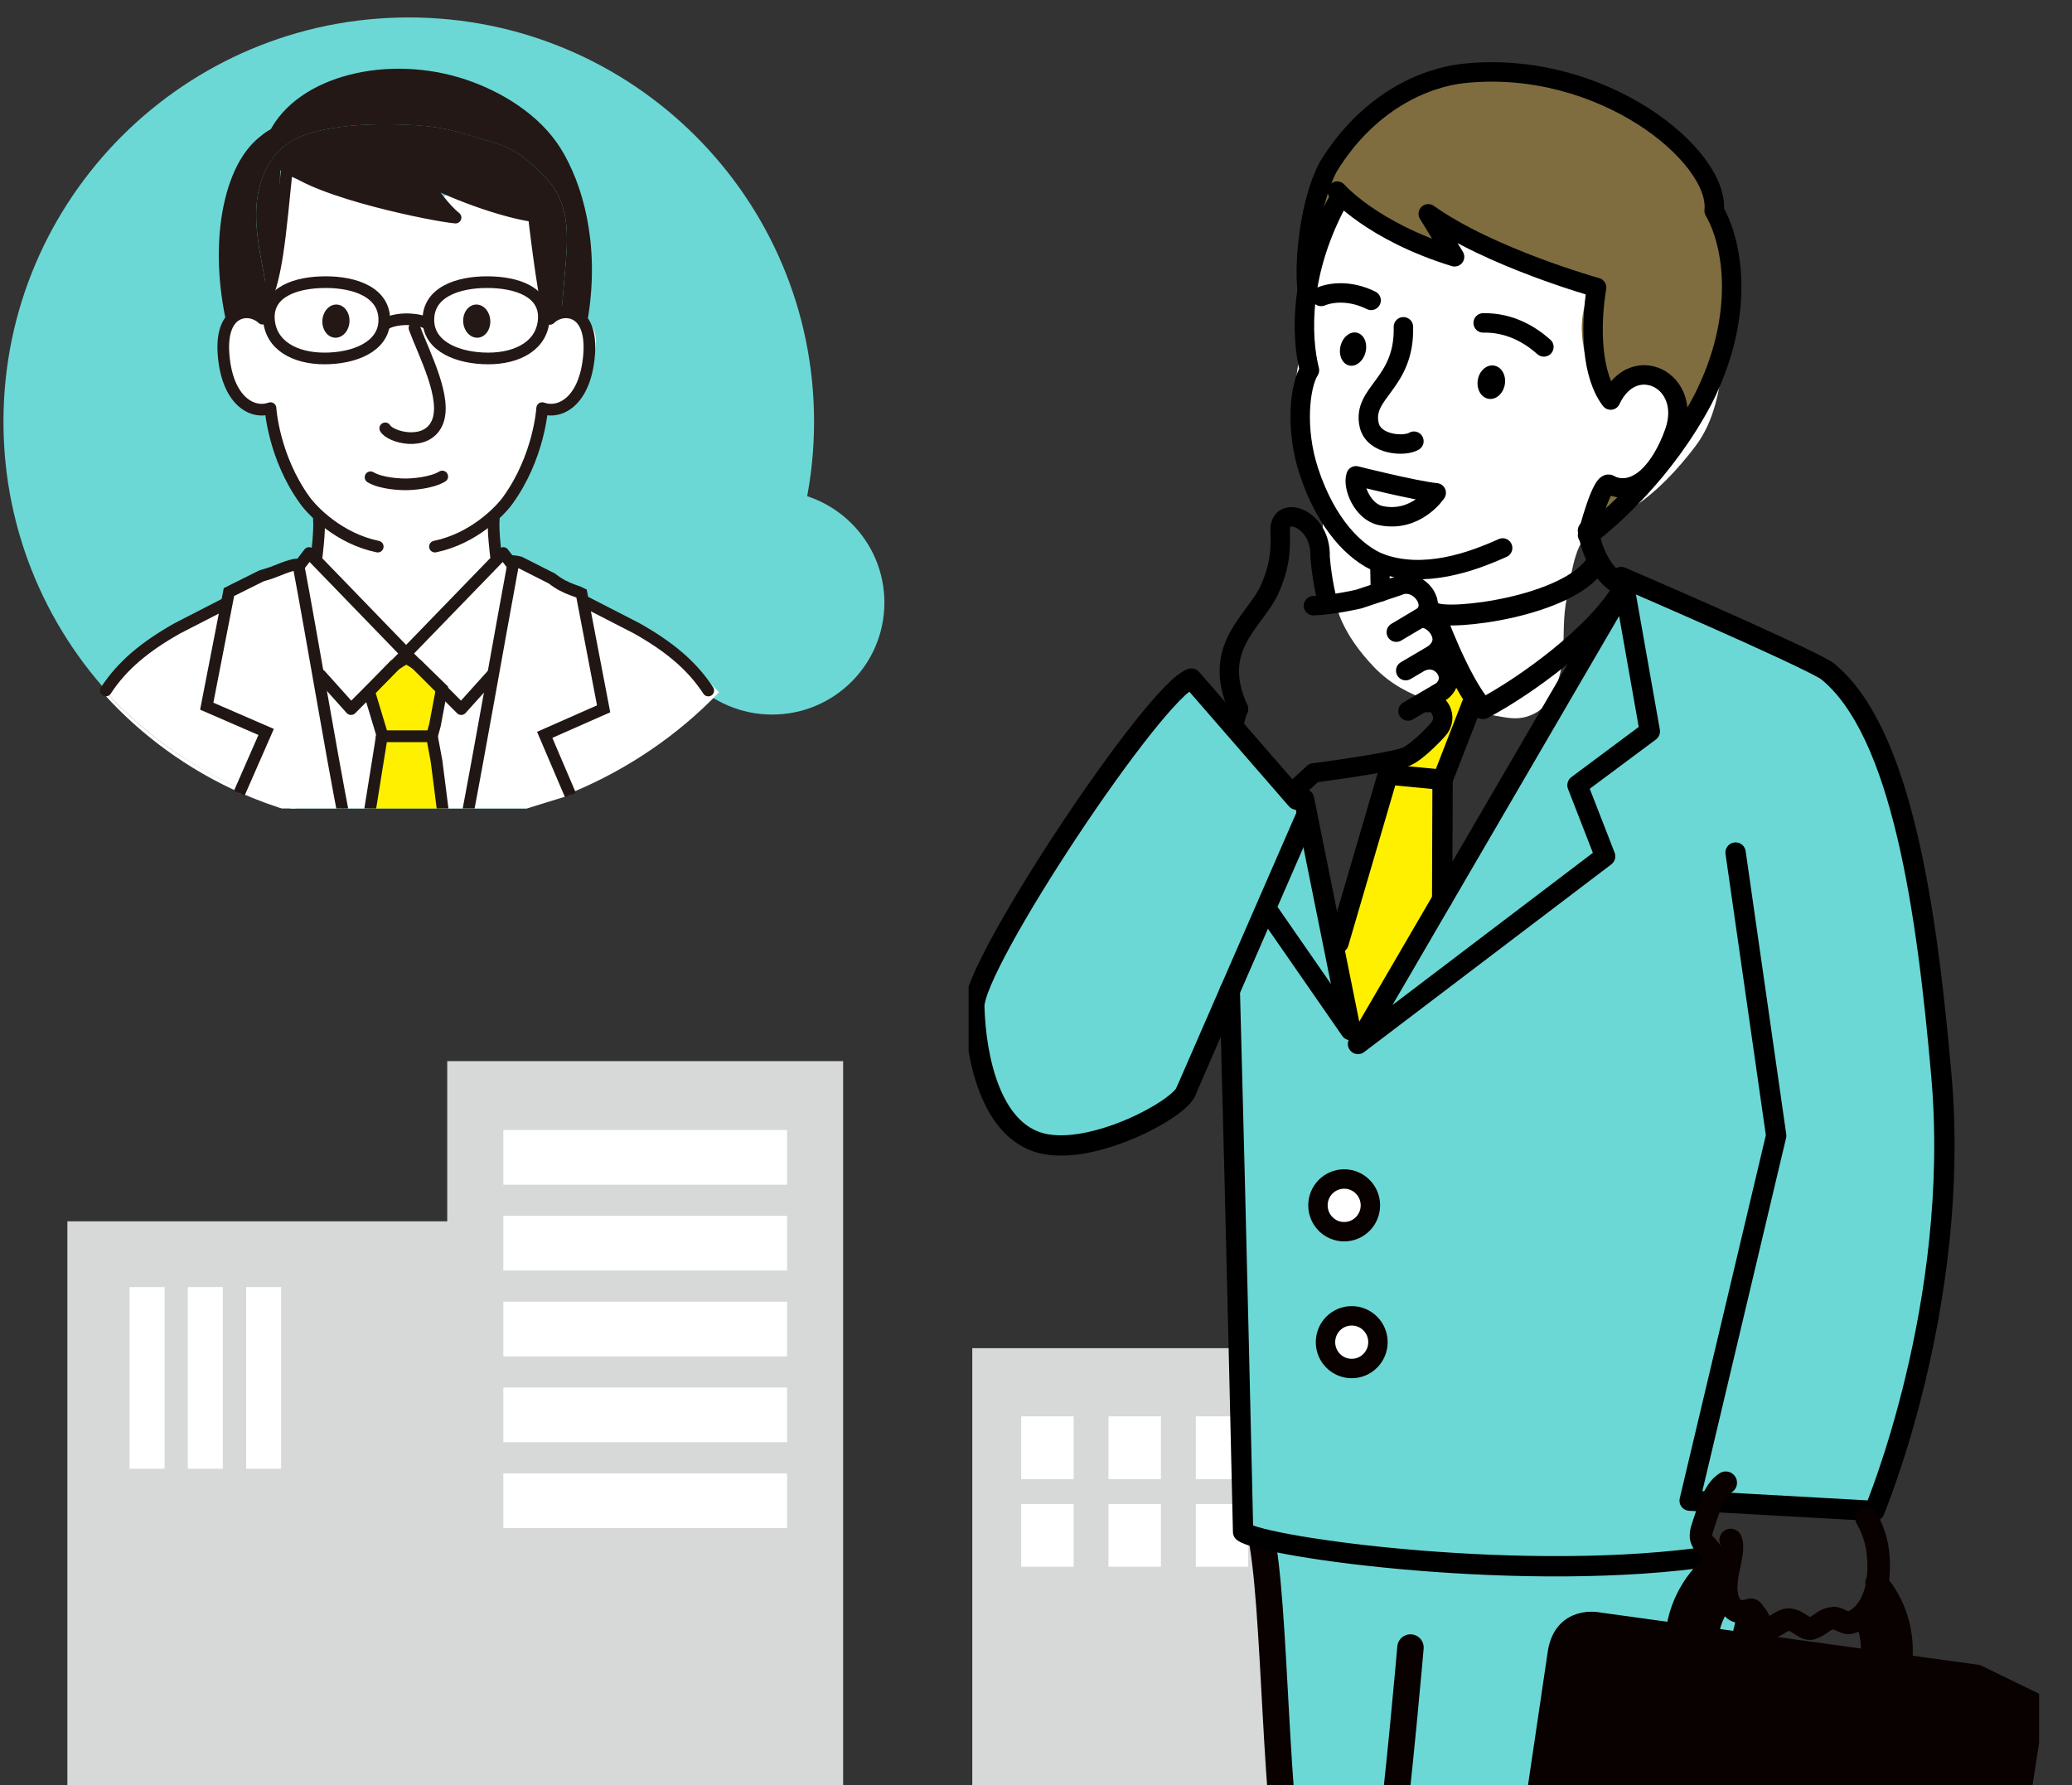 <svg fill="none" height="212" viewBox="0 0 246 212" width="246" xmlns="http://www.w3.org/2000/svg" xmlns:xlink="http://www.w3.org/1999/xlink"><rect x="0" y="0" width="246" height="212" fill="#333333" stroke="none"/><clipPath id="a"><path d="m115 2h131v210h-131z"/></clipPath><clipPath id="b"><path d="m115 2h127.09v265.935h-127.09z"/></clipPath><clipPath id="c"><path d="m0 0h105v96h-105z"/></clipPath><path d="m58.21 145.022h-50.21v66.978h50.21z" fill="#d7d8d8"/><path d="m100.102 126h-47.003v86h47.003z" fill="#d7d8d8"/><path d="m19.538 152.831h-4.155v21.569h4.155z" fill="#fff"/><path d="m26.455 152.831h-4.155v21.569h4.155z" fill="#fff"/><path d="m33.38 152.831h-4.155v21.569h4.155z" fill="#fff"/><path d="m154 160.084h-38.566v51.916h38.566z" fill="#d7d8d8"/><g fill="#fff"><path d="m127.469 168.179h-6.224v7.451h6.224z"/><path d="m137.833 168.179h-6.224v7.451h6.224z"/><path d="m148.197 168.179h-6.224v7.451h6.224z"/><path d="m127.469 178.59h-6.224v7.452h6.224z"/><path d="m137.833 178.59h-6.224v7.452h6.224z"/><path d="m148.197 178.59h-6.224v7.452h6.224z"/><path d="m93.449 134.182h-33.689v6.491h33.689z"/><path d="m93.449 144.371h-33.689v6.492h33.689z"/><path d="m93.449 154.569h-33.689v6.491h33.689z"/><path d="m93.449 164.758h-33.689v6.492h33.689z"/><path d="m93.449 174.956h-33.689v6.491h33.689z"/></g><g clip-path="url(#a)"><g clip-path="url(#b)"><path d="m180.953 12.972c-2.544-.503-5.045-.772-7.462-1.614-2.171-.757-4.665.495-6.786.977-1.466.333-2.657.998-3.819 1.982-1.473 1.239-3.143 2.952-3.643 4.863-.825 3.179-1.565 6.3-2.34 9.5-.387 1.607-.218 3.129-.521 4.736-.233 1.253-.698 2.478-.937 3.731-.303 1.621-.67 3.129-1.043 4.743-.81 3.476-.768 7.1-.43 10.633.282 2.909 2.621 4.658 3.072 7.412.148.92.021 1.805-.014 2.74-.077 2.11.402 4.028.944 6.031.402 1.451.515 2.994 1.057 4.403.881 2.279 2.467 4.41 4.151 6.152 3.671 3.794 8.871 4.778 13.867 5.635 1.98.34 3.368.779 5.236-.227 2.142-1.154 3.128-4.509 3.276-6.838.155-2.357-.021-4.53.472-6.895.402-1.925.839-6.13 2.438-7.397.712-.559 1.818-.779 2.6-1.281 1.008-.644 1.924-1.423 2.925-2.081 2.797-1.855 5.214-4.46 7.258-7.143 2.353-3.094 2.91-6.824 3.417-10.576.43-3.178.035-6.343-1.156-9.351-.93-2.357-2.015-4.58-3.332-6.746-.754-1.239-1.367-2.301-2.284-3.419-4.347-5.309-10.259-8.643-16.946-9.967z" fill="#fff"/><path d="m151.104 171.688c11.824-1.592.028 8.07 0 11.971-.176 24.188 3.545 35.047 2.819 42.608l9.541 13.775 24.669 26.652c-1.261-6.576 23.979-76.947 17.06-75.036-2.312.637-2.319-1.961-.184-2.598.606-.177-3.079-5.55-2.959-7.412.387-5.995.705-3.638.705-3.638z" fill="#6cd8d5"/><path d="m149.603 181.79c1.966 8.268 1.607 34.991 4.32 44.477 1.043 3.638 5.602 9.514 9.541 13.775" stroke="#090000" stroke-linecap="round" stroke-linejoin="round" stroke-miterlimit="10" stroke-width="3.138"/><path d="m188.133 266.687 2.157-10.71c3.826-10.845 7.659-29.314 11.091-40.293 1.564-4.991 5.475-19.17 6.51-24.302" stroke="#090000" stroke-linecap="round" stroke-linejoin="round" stroke-miterlimit="10" stroke-width="3.138"/><path d="m167.459 195.629s-1.346 15.758-2.833 27.183c0 0-2.247 27.65-2.099 40.484" stroke="#090000" stroke-linecap="round" stroke-linejoin="round" stroke-miterlimit="10" stroke-width="3.138"/><path d="m229.221 120.819c-1.205-7.609-3.601-24.861-6.102-32.102-1.276-3.695-6.3-9.125-8.47-10.052-2.375-1.019-.416.212-2.48-1.296-.761-.552-2.438-1.225-3.298-1.564-1.297-.51-5.362-1.826-6.645-2.371-1.881-.8-7.434-3.044-9.372-3.738-2.494 3.44-15.643 27.325-19.638 33.709-4.002 6.4-7.927 11.15-10.76 18.476-1.099 2.839-1.339 3.221-2.1.432-1.254-4.623-.416-7.666-2.522-11.963-1.945-3.979-1.452-8.948-2.904-13.153-1.599-4.615-9.9-10.816-10.879-13.4-.663-1.373-1.543-2.994-2.593-3.221-.381 1.21-8.667 9.45-9.259 10.456-1.536 2.591-3.826 5.706-5.602 8.112-4.658 6.3-5.074 9.839-9.013 15.163-1.042 1.408-1.895 5.224-1.74 6.965.416 2.039 3.53 11.907 6.039 13.755 4.277 3.15 13.705-1.643 18.969-5.515-.155 1.197 5.179-11.135 5.115-8.947 2.023-1.261-.084 13.711.085 16.826.846 15.616 1.437 28.889 1.557 44.519.768.581 1.86-.056 2.016.744.93.184 1.042.261 2.05.474.994.205 2.417.481 3.425.616 2.445.332 4.171.021 6.51.892 1.621.601 2.854.573 3.925.417 2.354-.354 4.799 1.982 6.349.51 1.431-.078 10.387 1.295 11.824 1.338 1.092.035 1.832-.248 2.84-.46 1.05-.22 2.297 0 3.375-.057 2.086-.113 4.129-.439 6.173-.779.683-.113 1.331-.276 2.015-.368 2.854-.41-.204 1.112 2.572.312 1.008-.29 2.375-8.091 3.199-7.164.824.92 12.254 1.168 12.254 1.168.972-1.989 7.525.963 7.427-1.175 0 0 6.475-24.026 6.99-30.008.831-9.811.422-16.479-1.332-27.551zm-57.351 66.804c.698-.63 1.825-.177 2.748-.227 1.184-.063-1.783.149-2.748.227z" fill="#6cd8d5"/><path d="m175.224 81.977-3.925 10.54.042 15.489-8.899 13.867-2.093.439-2.741-4.233 7.025-25.626-.028-1.621 3.481-2.626 3.136-2.902-.712-1.925 2.607-3.837z" fill="#fff000"/><path d="m174.851 83.379-3.58 9.21-6.497-.623" stroke="#000" stroke-linecap="round" stroke-linejoin="round" stroke-miterlimit="10" stroke-width="2.414"/><path d="m171.271 92.589-.049 14.221" stroke="#000" stroke-linecap="round" stroke-linejoin="round" stroke-miterlimit="10" stroke-width="2.414"/><path d="m164.633 92.454-5.714 19.51" stroke="#000" stroke-linecap="round" stroke-linejoin="round" stroke-miterlimit="10" stroke-width="2.414"/><path d="m189.528 66.864c-3.234 5.189-17.552 6.895-19.25 5.89 0 0 2.952 8.261 5.785 11.39 5.01-2.633 13.74-8.927 16.784-14.448 0 0-3.319-1.175-4.284-6.689" stroke="#000" stroke-linecap="round" stroke-linejoin="round" stroke-miterlimit="10" stroke-width="2.48"/><path d="m202.036 47.149c.592-1.522 1.205-3.072 1.881-4.559.423-.927 1.057-1.734 1.438-2.676 1.12-2.796.5-5.982-.198-8.799-.267-1.09-.303-2.103-.472-3.186-.176-1.133-1.198-1.883-1.346-3.023-.134-1.005.212-1.855-.232-2.86-.529-1.203-1.487-2.47-2.326-3.462-3.516-4.141-8.793-6.095-13.789-7.659-3.298-1.033-6.702-1.798-10.168-1.848-1.684-.028-3.397 0-5.081.05-6.06.17-10.795 6.541-13.769 11.206-.887 1.395-1.81 3.384-2.078 5.026-.19 1.182-.092 2.754-.071 3.993.021 1.041.458 2.265-.049 3.242-.155-1.274.571-3.235 1.001-4.467.563-1.6 1.782-2.874 2.564-4.346.458.326.783.835 1.241 1.175 1.317.963 2.797 1.664 4.242 2.414 1.705.885 3.544 1.345 5.327 2.039 1.141.439 1.945.906 3.128 1.133-.873-.977-1.923-2.605-2.057-3.908 1.268.616 2.487 1.451 3.664 2.223 1.127.736 2.283.942 3.572 1.274 1.811.467 3.552 1.168 5.278 1.89 1.17.488 2.333.97 3.537 1.352.698.22.909.191 1.008.885.162 1.104-.317 2.52-.43 3.624-.155 1.579.043 3.044.43 4.573.338 1.331.853 4.488 2.325 5.047.67-2.357 5.426-2.102 7.075-1.317 2.382 1.14 2.065 5.55.634 7.305-1.205 1.472-3.6 4.934-5.778 4.87-.641-.021-1.113-.397-1.705.021-.374.269-.388.595-.55.991-.246.595-.62 1.048-.909 1.614-.162.326-.669 1.685.141 1.593.205-.021.804-1.012 1.008-1.175.479-.382 1.092-.524 1.515-.956 1.381-1.402 2.332-3.079 3.678-4.594 1.332-1.486 2.466-3.285 3.728-4.842 1.014-1.225 2.015-2.364 2.593-3.865z" fill="#7f6d40"/><path d="m159.01 23.548c-4.805 8.679-4.559 16.373-3.544 20.416-1.121 1.741-1.755 6.916-.057 12.041 2.058 6.222 5.433 9.642 8.414 10.859 5.249 1.947 11.035-.198 14.579-1.798" stroke="#000" stroke-linecap="round" stroke-linejoin="round" stroke-miterlimit="10" stroke-width="2.308"/><path d="m188.485 63.537s1.79-7.037 2.692-5.925" stroke="#000" stroke-linecap="round" stroke-linejoin="round" stroke-miterlimit="10" stroke-width="2.308"/><path d="m188.824 63.438c2.283-1.819 8.765-7.305 13.367-16.02 5.158-10.172 3.474-18.752 1.324-22.384.698-6.47-13.282-18.051-29.735-16.317-4.63.496-11.373 3.362-16.109 11.135-2.163 4.113-2.853 11.1-2.487 14.427" stroke="#000" stroke-linecap="round" stroke-linejoin="round" stroke-miterlimit="10" stroke-width="2.308"/><path d="m158.757 22.692s4.15 4.792 13.937 7.801l-3.121-5.104c7.258 5.189 19.984 8.749 19.984 8.749-.811 4.976-.543 10.47 1.67 13.365 2.698-5.819 9.766-2.371 7.574 3.816-1.564 4.41-4.425 7.681-7.624 6.293" stroke="#000" stroke-linecap="round" stroke-linejoin="round" stroke-miterlimit="10" stroke-width="2.308"/><path d="m162.787 35.667c-2.438-1.21-4.672-.984-5.933-.467" stroke="#000" stroke-linecap="round" stroke-linejoin="round" stroke-miterlimit="10" stroke-width="2.308"/><path d="m162.174 41.571c-.162 1.09-.972 1.918-1.818 1.855-.845-.064-1.402-1.005-1.247-2.095.155-1.09.972-1.918 1.818-1.855.852.071 1.409 1.005 1.247 2.095z" fill="#000"/><path d="m176.091 38.343c3.199-.064 5.616 1.437 7.208 2.853" stroke="#000" stroke-linecap="round" stroke-linejoin="round" stroke-miterlimit="10" stroke-width="2.308"/><path d="m175.499 44.891c-.275 1.069.19 2.152 1.05 2.421.859.269 1.783-.375 2.064-1.444.282-1.069-.183-2.145-1.05-2.414-.866-.269-1.782.375-2.064 1.437z" fill="#000"/><path d="m167.868 52.388c-1.086.68-4.778.467-5.313-1.933-.874-3.908 4.242-4.828 4.065-11.652" stroke="#000" stroke-linecap="round" stroke-linejoin="round" stroke-miterlimit="10" stroke-width="2.308"/><path d="m160.99 56.5s6.906 1.748 9.527 2.018c0 0-2.382 3.589-6.588 2.704-2.206-.46-3.369-3.518-2.939-4.722z" stroke="#000" stroke-linecap="round" stroke-linejoin="round" stroke-miterlimit="10" stroke-width="2.308"/><path d="m163.879 70.29-.063-3.426" stroke="#000" stroke-linecap="round" stroke-linejoin="round" stroke-miterlimit="10" stroke-width="2.289"/><path d="m206.059 101.232 4.82 33.618-10.274 43.337 21.929 1.224s10.337-24.507 7.962-51.64c-1.684-19.234-4.622-41.065-13.677-48.179-3.748-2.216-24.352-11.079-24.352-11.079" stroke="#000" stroke-linecap="round" stroke-linejoin="round" stroke-miterlimit="10" stroke-width="2.414"/><path d="m140.838 129.512c-.571 2.089-11.084 7.794-17.194 6.237-6.109-1.558-7.814-10.378-7.969-16.218-.134-5.076 21.442-37.539 25.776-38.955l12.486 14.37" stroke="#000" stroke-linecap="round" stroke-linejoin="round" stroke-miterlimit="10" stroke-width="2.414"/><path d="m146.01 117.627c.711 26.071 1.578 64.276 1.578 64.276 2.417 1.834 33.773 6.223 56.061 2.825" stroke="#000" stroke-linecap="round" stroke-linejoin="round" stroke-miterlimit="10" stroke-width="2.414"/><path d="m199.414 193.201c.416-3.865 3.115-6.76 5.186-8.679l.409 4.531c-1.444 1.253-2.466 3.023-2.776 5.083" fill="#090000"/><path d="m222.442 199.671c.395-2.612.254-6.265-1.444-7.978l2.346-3.829c2.241 2.626 3.847 8.593 3.291 12.324" fill="#090000"/><path d="m185.145 195.778-5.545 36.244 4.333 4.367 47.035 4.85s3.967.637 4.679-3.674l5.489-35.459-4.883-2.668-47.993-6.52c-.007-.007-2.635-.75-3.115 2.86z" fill="#090000"/><g stroke-linecap="round" stroke-linejoin="round" stroke-miterlimit="10"><path d="m185.047 196.557-5.215 35.274 4.341 4.41 47.119 5.21s3.974.665 4.679-3.653l5.482-35.5-6.764-3.292-44.83-6.201s-4.242-.998-4.812 3.752z" stroke="#090000" stroke-width="2.679"/><path d="m222.809 187.92c2.149 2.52 3.276 5.932 2.868 9.5" stroke="#090000" stroke-width="2.679"/><path d="m199.203 193.159c.67-3.724 3.002-6.888 5.99-8.651" stroke="#090000" stroke-width="2.679"/><path d="m221.315 191.856c.796 1.48 1.141 3.228.866 5.033" stroke="#090000" stroke-width="2.679"/><path d="m202.747 193.944c.268-1.798 1.085-3.376 2.248-4.58" stroke="#090000" stroke-width="2.679"/><path d="m204.889 176.063c-1.451.892-2.142 3.469-2.839 5.578-.494 1.912.951 1.579 1.423 3.398" stroke="#090000" stroke-width="2.679"/><path d="m205.474 182.859c.726 1.508-1.423 5.274-.091 7.596.866 1.514 1.332.58 2.515.927.938.276.712 1.203 1.572 1.699.859.495 1.465-.241 2.311-.637 1.353-.63 2.424 1.26 3.34.906 1.311-.503 1.282-1.062 2.523-1.211.754-.085 1.416.85 2.219.482 2.65-1.204 3.143-4.488 3.178-6.23.028-1.366 0-3.61-1.423-6.102" stroke="#090000" stroke-width="2.679"/><path d="m159.588 146.254c1.72 0 3.115-1.401 3.115-3.129s-1.395-3.129-3.115-3.129-3.114 1.401-3.114 3.129 1.394 3.129 3.114 3.129z" fill="#fff" stroke="#090000" stroke-width="2.305"/><path d="m160.483 162.5c1.72 0 3.115-1.401 3.115-3.129s-1.395-3.129-3.115-3.129-3.114 1.401-3.114 3.129 1.394 3.129 3.114 3.129z" fill="#fff" stroke="#090000" stroke-width="2.305"/><path d="m146.489 86.373s.091-1.097.549-2.195" stroke="#000" stroke-width="2.303"/><path d="m147.038 84.179c-3.41-7.511 2.128-10.427 3.806-14.434.817-1.961 1.289-3.61 1.141-6.958.12-2.867 4.904-1.203 4.742 3.327.247 3.079.895 5.401.895 5.401" stroke="#000" stroke-width="2.303"/><path d="m165.775 75.068 3.023-1.798c2.085-1.38-.409-4.806-2.819-3.688l-4.65 1.55s-2.974.701-5.391.793" stroke="#000" stroke-width="2.303"/><path d="m166.895 79.634 3.249-1.918c2.691-1.897-.31-4.892-1.706-4.219" stroke="#000" stroke-width="2.303"/><path d="m167.17 84.427 3.988-2.35c1.945-1.529.085-4.311-2.128-3.617" stroke="#000" stroke-width="2.303"/><path d="m169.51 83.436c1.204-.396 2.586 1.727 1.197 3.221 0 0-2.339 2.612-3.762 3.193-1.797.736-10.979 1.925-10.979 1.925l-1.945 1.777" stroke="#000" stroke-width="2.303"/><path d="m154.923 97.197-14.086 32.315" stroke="#000" stroke-width="2.414"/><path d="m154.825 94.896 5.524 27.417-9.724-14.023" stroke="#000" stroke-width="2.414"/><path d="m192.847 69.695-31.617 54.267 29.341-22.284-3.283-8.438 8.589-6.399z" stroke="#000" stroke-width="2.414"/></g></g></g><g clip-path="url(#c)"><path d="m91.673 84.847c7.36 0 13.327-5.952 13.327-13.294 0-7.342-5.967-13.294-13.327-13.294s-13.327 5.952-13.327 13.294c0 7.342 5.967 13.294 13.327 13.294z" fill="#6cd8d5"/><path d="m48.53 98.071c26.576 0 48.12-21.49 48.12-48 0-26.51-21.544-48-48.12-48s-48.12 21.49-48.12 48c0 26.51 21.544 48 48.12 48z" fill="#6cd8d5"/><path d="m12.577 82.162c-.052-.065-.103-.116-.168-.181-.065.103-.129.194-.194.297.052.052.091.116.142.168.091-.09.155-.194.22-.284z" fill="#6cd8d5"/><path d="m12.577 82.162c-.065.103-.142.194-.207.284 4.464 4.93 9.95 8.918 16.109 11.668l.181-.426c-6.133-2.71-11.606-6.647-16.083-11.526z" fill="#fff"/><path d="m67.71 93.585.181.426c6.301-2.84 11.878-6.995 16.381-12.119-.078-.077-.142-.168-.22-.258-4.503 5.059-10.066 9.151-16.342 11.952z" fill="#fff"/><path d="m41.056 97.25c-4.348-.632-8.501-1.846-12.383-3.562l-.181.426c3.972 1.768 8.216 3.02 12.667 3.666-.026-.181-.065-.361-.103-.529z" fill="#fff"/><path d="m68.874 70.12c-.569-.284-1.786-.891-3.196-1.601.22.155.44.323.66.465.789.516 1.63.839 2.536 1.136z" fill="#6cd8d5"/><path d="m26.007 71.979-4.024 2.078c1.475-.4 2.95-.774 4.179-1.652-.103-.232-.155-.348-.155-.426z" fill="#6cd8d5"/><path d="m16.109 77.877c.168-.129.324-.271.492-.413-1.708 1.355-3.067 2.814-4.179 4.517.052.065.103.116.168.181 1.255-1.781 2.691-3.64 3.519-4.285z" fill="#6cd8d5"/><path d="m26.37 71.798c.129-.039.285-.103.466-.232z" fill="#6cd8d5"/><path d="m31.623 35.517c-.336.529-.945 1.407-1.061 1.781.738-.065.996-.878 1.061-1.781z" fill="#6cd8d5"/><path d="m35.414 66.984c-.039-.232-.091-.477-.129-.71-1.32.658-2.86 1.42-4.231 2.104.298-.09.595-.181.893-.271.854-.271 2.394-1.058 3.468-1.123z" fill="#6cd8d5"/><path d="m61.15 66.274c-.013.077-.026.142-.039.219.246.013.492.065.725.129-.233-.116-.466-.232-.686-.348z" fill="#6cd8d5"/><path d="m28.673 93.688 2.937-6.763-7.052-3.059 2.64-13.552s1.747-.878 3.856-1.923c-1.423.439-2.847.89-4.27 1.329-.194.065.233 1.73.065 1.846-.181.129-.336.194-.466.232l-.362.194c0 .077.039.194.155.426-1.229.878-2.704 1.239-4.179 1.652l-1.087.568c-1.63.929-3.054 1.859-4.296 2.84-.155.142-.324.284-.492.413-.828.645-2.264 2.504-3.532 4.285 4.464 4.866 9.937 8.802 16.083 11.513z" fill="#fff"/><path d="m63.944 67.448c-.647-.271-1.371-.632-2.109-.839 1.242.62 2.614 1.304 3.843 1.91-.556-.4-1.113-.813-1.734-1.071z" fill="#fff"/><path d="m26.007 71.979.362-.194c-.233.09-.362.077-.362.194z" fill="#fff"/><path d="m72.353 84.426-7.539 3.046 3.085 6.631c6.709-2.789 12.643-6.863 17.47-11.901-1.937-2.031-5.242-5.321-7.345-6.349-3.071-1.491-5.602-4.074-8.88-5.102h-.014c.249.116.387.18.387.18z" fill="#fff"/><path d="m53.141 97.495-1.307-7.086.906 7.112c.129 0 .272-.013.401-.026z" fill="#fff"/><path d="m45.338 87.415h-.129l-1.501 10.145h.026z" fill="#fff"/><path d="m43.63 97.005 1.553-9.409c.013-.129.013-.258-.026-.374l-1.359-4.904 1.41 5.085h.129l.026-.194-1.385-4.595c-.09-.31-.013-.658.22-.891l2.627-2.71c-1.915 1.368-3.662 3.381-4.529 4.453-.336.413-.945.465-1.333.103-1.048-1.007-1.98-2.426-3.054-3.485 1.074 1.058 2.006 2.478 3.054 3.485.388.361.996.31 1.333-.103.854-1.058 2.575-3.033 4.464-4.414.039-.026.078-.065.103-.09l.285-.297c.375-.387.324-1.02-.103-1.355-3.882-2.943-9.989-9.861-10.338-10.971l-.75.465.75-.465c.375 1.187 7.414 9.086 11.179 11.564l.298-.297.349.348c3.739-2.426 10.856-10.403 11.231-11.603l.958.594-.958-.594c-.375 1.187-7.492 9.177-11.231 11.603l1.009.981c1.967 1.368 3.752 3.433 4.632 4.53.336.413.958.465 1.333.09.996-.994 1.837-2.388 2.873-3.394-1.035 1.007-1.876 2.401-2.873 3.394-.375.374-.996.323-1.333-.09-.88-1.097-2.678-3.162-4.632-4.53l2.562 2.504c.22.206.311.516.259.813l-.725 3.859 1.048-3.782-1.035 3.743c-.013.026-.013.052-.013.077l-.181.942c-.013.09-.026.194-.013.284l.388 3.033c0 .013 0 .039.013.052l1.151 6.221c.091.465.53.8.996.736.246-.026.492-.065.75-.09.388-.052.699-.348.763-.723 1.941-10.028 3.882-20.922 5.603-30.085-.091 0-.181-.013-.272-.013.026-.194.039-.297.039-.297l-1.126-.516c-.142-.155-.336-.245-.492-.387-.324-.323-.388-.929-.427-1.368-.039-.645-.116-1.265-.207-1.897-.103-.645.324-.839.725-1.304.919-1.045 1.708-2.194 2.394-3.394 1.359-2.413 2.264-5.072 2.873-7.757.026-.129.065-.258.155-.361.103-.116.272-.142.427-.168.543-.052 1.126.013 1.604-.258.259-.142.453-.374.634-.607 1.255-1.575 2.238-3.381 2.872-5.292.414-1.265.686-2.672.142-3.885-.259-.568-.699-1.045-1.229-1.381-.026.232-.052.452-.065.684-.246-.529-.815-.852-1.397-.968-.582-.116-1.177-.039-1.76.039-.31.039-.647.09-.828.348-.53-2.865-.958-5.744-1.294-8.635-.142-1.239-.246-2.272-1.229-3.149-.776-.684-1.798-1.097-2.808-1.304-1.747-.348-3.61-.284-5.189-1.097-.233-.116-.466-.258-.699-.4-.802-.516-1.734.361-1.294 1.2.013.013.013.026.026.039.336.632-.142 1.407-.867 1.355-2.666-.22-5.292-1.007-7.867-1.794-2.355-.71-4.71-1.433-7.065-2.143-.802-.245-1.617-.49-2.381-.839-.582-.271-1.242.168-1.268.813-.078 2.504-.233 4.995-.492 7.486-.117 1.187-.298 2.401-.608 3.562-.091.361-.168.723-.181 1.097-.013.413-.039.826-.129 1.239-.013.052-.103.207-.22.4-.052.903-.324 1.716-1.061 1.781-.026.077-.039.142 0 .168-.142-.077-.285-.155-.44-.206-.246-.065-.492-.155-.738-.194-.893-.142-1.76.542-2.122 1.381-.362.839-.324 1.781-.272 2.685.091 1.536.246 3.111.854 4.517.608 1.42 1.76 2.685 3.248 3.072.505.129 1.087.194 1.41.594.285.348.272.839.285 1.291.052 2.065.906 4.014 1.734 5.911.44.981.88 1.988 1.591 2.788.401.452.867.826 1.255 1.278 1.009 1.175.958 3.356.026 4.595-.22.284-.505.555-.556.916l-1.022.529s.013.142.052.387c-.129-.026-.285-.026-.44-.026 1.708 9.073 3.61 19.747 5.512 29.621.078.387.388.684.776.736.375.052.75.09 1.126.129.492 0 .738-.039.802-.516z" fill="#fff"/><path d="m21.983 74.057c-.699.194-1.397.387-2.057.658-1.281.529-2.264 1.768-3.325 2.736 1.242-.981 2.652-1.91 4.296-2.84z" fill="#fff"/><path d="m30.549 37.298c.116-.361.725-1.239 1.061-1.781.052-.89-.078-1.859-.155-2.272-.505-2.814-1.165-5.64-1.022-8.493.142-2.852 1.203-5.821 3.506-7.538 1.281-.955 2.847-1.446 4.412-1.781 2.95-.62 5.978-.723 8.993-.645 1.76.052 3.519.155 5.24.477 1.76.323 3.455.942 5.176 1.42.854.245 1.721.49 2.536.865 1.32.62 2.458 1.575 3.519 2.568.712.671 1.41 1.368 1.954 2.181.919 1.394 1.359 3.059 1.488 4.724.129 1.665-.013 3.33-.155 4.995-.103 1.162-.207 2.31-.297 3.472-.039.387-.065.813.103 1.162.323.671 1.294.465 1.902.736.142.065.285.142.414.232.117-.955.375-1.897.492-2.852.543-4.517-.854-9.022-2.277-13.333-.543-1.639-1.1-3.304-1.941-4.814-.401-.71-.867-1.394-1.449-1.975-.932-.942-2.109-1.575-3.273-2.207-1.669-.903-3.338-1.988-5.085-2.736-1.436-.62-3.157-.723-4.723-.723-.052 0-.103 0-.155 0-1.708-.039-3.351-.284-5.059-.129-1.462.142-2.743.439-4.153.839-.725.207-1.579.258-2.225.555-.75.348-1.268 1.02-1.98 1.446-.556.336-1.203.465-1.786.736-1.281.594-1.954 1.962-3.144 2.723-.375.245-.789.439-1.139.723-.505.387-.88.916-1.216 1.446-1.656 2.581-2.691 5.524-3.248 8.518-.272 1.446-.608 3.085-.492 4.556.129 1.665.285 3.343.517 4.995.091.684.194 1.368.311 2.052.88-.49 1.98-.542 2.911-.168.065.013.129.039.194.052.091-.013.168-.026.246-.026z" fill="#231815"/><path d="m66.908 36.64c-.168-.361-.142-.774-.103-1.162.103-1.162.207-2.31.297-3.472.142-1.665.285-3.33.155-4.995-.129-1.665-.569-3.33-1.488-4.724-.543-.813-1.242-1.51-1.954-2.181-1.061-.994-2.2-1.949-3.519-2.568-.802-.374-1.669-.62-2.536-.865-1.721-.49-3.416-1.097-5.176-1.42-1.734-.323-3.494-.439-5.24-.477-3.015-.077-6.056.026-8.993.645-1.566.336-3.131.826-4.412 1.781-2.303 1.704-3.364 4.672-3.506 7.537-.142 2.852.518 5.679 1.022 8.493.078.426.22 1.394.155 2.272.129-.194.22-.348.22-.4.117-.516.117-1.032.142-1.549.013-.413.155-.723.259-1.123.259-1.058.401-2.143.517-3.227.298-2.982.479-5.989.518-8.983 1.074.761 2.355 1.149 3.61 1.536 2.355.71 4.71 1.433 7.065 2.143 3.092.942 6.237 1.884 9.459 1.859-.647-1.329-1.372-2.62-2.148-3.872 1.268.039 2.251 1.045 3.39 1.626 1.579.8 3.442.749 5.189 1.097 1.009.206 2.031.607 2.808 1.304.983.878 1.074 1.91 1.229 3.149.336 2.891.763 5.769 1.294 8.635.181-.258.518-.31.828-.348.582-.077 1.177-.142 1.76-.039.582.116 1.152.439 1.397.968.013-.232.039-.452.065-.684-.129-.09-.272-.168-.414-.232-.595-.258-1.566-.039-1.889-.723z" fill="#231815"/><path d="m30.549 37.298c-.078 0-.155.013-.246 0-.065-.013-.129-.026-.194-.052.155.065.298.129.44.206-.026-.013-.026-.077 0-.155z" fill="#231815"/><path d="m52.804 98.037-.97-7.628-.556-3.007h-3.028-2.911l-1.708 10.648" fill="#fff000"/><path d="m52.804 98.037-.97-7.628-.556-3.007h-3.028-2.911l-1.708 10.648" stroke="#201715" stroke-miterlimit="10" stroke-width="1.388"/><path d="m48.534 77.942-.349-.336-.298.31c.117.077.246.168.349.232.103-.065.207-.142.298-.206z" fill="#fff000"/><path d="m49.544 78.935-1.009-.981c-.103.065-.207.142-.298.194.44.206.88.478 1.307.787z" fill="#fff000"/><path d="m47.887 77.916-1.061 1.097c.466-.336.945-.632 1.423-.865-.117-.077-.246-.155-.362-.232z" fill="#fff000"/><g stroke-miterlimit="10"><path d="m51.277 87.415.362-1.304.815-4.337-2.911-2.84c-.427-.297-.867-.568-1.307-.787-.479.232-.958.542-1.423.865l-2.989 3.098 1.54 5.111-.026.194h2.911z" fill="#fff000" stroke="#201715" stroke-width="1.388"/><path d="m37.86 61.641c.129 1.317-.259 4.388-.259 4.388" stroke="#231815" stroke-linecap="round" stroke-linejoin="round" stroke-width="1.385"/><path d="m58.627 61.641c-.129 1.317.259 4.388.259 4.388" stroke="#231815" stroke-linecap="round" stroke-linejoin="round" stroke-width="1.385"/><path d="m27.47 37.776c-2.161-10.261.233-19.644 5.111-21.761 3.17-6.363 13.56-8.919 22.54-5.898 4.063 1.368 8.462 4.014 10.882 7.912 2.446 3.962 4.516 10.816 3.144 19.476" stroke="#231815" stroke-linecap="round" stroke-linejoin="round" stroke-width="1.385"/><path d="m45.739 50.863c.595 1.058 4.878 2.233 6.159-.645 1.281-2.878-1.566-8.183-2.691-11.28" stroke="#231815" stroke-linecap="round" stroke-linejoin="round" stroke-width="1.385"/><path d="m31.17 37.84c-1.436-1.407-5.111-1.304-4.619 4.375.466 5.395 3.416 7.021 5.564 6.247 0 0 .336 5.769 4.089 10.958.906 1.252 4.037 4.53 8.643 5.485" stroke="#231815" stroke-linecap="round" stroke-linejoin="round" stroke-width="1.385"/><path d="m65.316 37.84c1.436-1.407 5.111-1.304 4.619 4.375-.466 5.395-3.416 7.021-5.564 6.247 0 0-.336 5.769-4.089 10.958-.906 1.252-4.037 4.53-8.643 5.485" stroke="#231815" stroke-linecap="round" stroke-linejoin="round" stroke-width="1.385"/><path d="m30.924 36.821c1.98-3.162 2.329-9.035 3.183-17.205 3.494 3.24 17.675 6.04 19.978 6.221-1.19-.942-2.821-3.059-3.752-4.685 4.27 2.22 9.898 4.091 13.055 4.517 0 0 .945 8.428 1.863 12.184" stroke="#231815" stroke-linecap="round" stroke-linejoin="round" stroke-width="1.385"/><path d="m52.507 56.581c-1.32.8-3.675.929-4.27.929-.595.013-2.937-.065-4.244-.839" stroke="#231815" stroke-linecap="round" stroke-linejoin="round" stroke-width="1.385"/><path d="m45.856 38.421c.738-.452 2.057-.516 2.394-.516.337 0 1.643.039 2.381.465" stroke="#231815" stroke-linecap="round" stroke-linejoin="round" stroke-width="1.385"/></g><path d="m54.991 38.021c-.026 1.084.673 2.014 1.566 2.078s1.63-.774 1.656-1.859c.026-1.084-.673-2.013-1.566-2.078-.893-.052-1.63.774-1.656 1.859z" fill="#231815"/><path d="m41.495 38.021c.026 1.084-.673 2.014-1.566 2.078s-1.63-.774-1.656-1.859c-.026-1.084.673-2.013 1.566-2.078.893-.052 1.63.774 1.656 1.859z" fill="#231815"/><path d="m45.623 38.163c-.129 3.059-3.623 4.401-7.104 4.401s-6.431-1.536-6.599-4.724c-.155-3.188 3.235-4.337 6.728-4.337 3.468-.013 7.117 1.2 6.974 4.659z" stroke="#231815" stroke-linecap="round" stroke-linejoin="round" stroke-miterlimit="10" stroke-width="1.385"/><path d="m50.863 38.163c.129 3.059 3.623 4.401 7.104 4.401s6.431-1.536 6.599-4.724c.155-3.188-3.235-4.337-6.715-4.337-3.494-.013-7.129 1.2-6.987 4.659z" stroke="#231815" stroke-linecap="round" stroke-linejoin="round" stroke-miterlimit="10" stroke-width="1.385"/><path d="m69.651 71.553 5.952 3.059c3.882 2.194 6.56 4.427 8.488 7.383" stroke="#231815" stroke-linecap="round" stroke-linejoin="round" stroke-miterlimit="10" stroke-width="1.385"/><path d="m27.004 71.553-5.952 3.059c-3.882 2.194-6.56 4.427-8.488 7.383" stroke="#231815" stroke-linecap="round" stroke-linejoin="round" stroke-miterlimit="10" stroke-width="1.385"/><path d="m67.725 94.407-3.055-7.152 6.996-3.088-2.619-13.68s-.141-.065-.359-.182c-.899-.313-1.733-.625-2.516-1.147-.218-.143-.436-.3-.655-.469-1.207-.612-2.567-1.303-3.812-1.928-.244-.065-.488-.104-.719-.13-1.746 9.445-3.8 21.288-5.764 31.593" fill="#fff"/><path d="m67.725 94.407-3.055-7.152 6.996-3.088-2.619-13.68s-.141-.065-.359-.182c-.899-.313-1.733-.625-2.516-1.147-.218-.143-.436-.3-.655-.469-1.207-.612-2.567-1.303-3.812-1.928-.244-.065-.488-.104-.719-.13-1.746 9.445-3.8 21.288-5.764 31.593" stroke="#201715" stroke-miterlimit="10" stroke-width="1.388"/><path d="m40.978 97.831c-1.941-10.041-3.817-21.567-5.564-30.834-1.087.065-2.614.852-3.481 1.11-.298.09-.595.181-.893.271-2.109 1.058-3.856 1.923-3.856 1.923l-2.639 13.552 7.052 3.059-3.183 7.266" fill="#fff"/><path d="m40.978 97.831c-1.941-10.041-3.817-21.567-5.564-30.834-1.087.065-2.614.852-3.481 1.11-.298.09-.595.181-.893.271-2.109 1.058-3.856 1.923-3.856 1.923l-2.639 13.552 7.052 3.059-3.183 7.266" stroke="#201715" stroke-miterlimit="10" stroke-width="1.388"/><path d="m60.723 66.945-.97-1.278-11.568 11.939 6.573 6.595 3.636-4.04" stroke="#201715" stroke-linecap="round" stroke-linejoin="round" stroke-miterlimit="10" stroke-width="1.388"/><path d="m35.712 66.945.983-1.278 11.555 11.939-6.573 6.595-3.623-4.04" stroke="#201715" stroke-linecap="round" stroke-linejoin="round" stroke-miterlimit="10" stroke-width="1.388"/></g></svg>